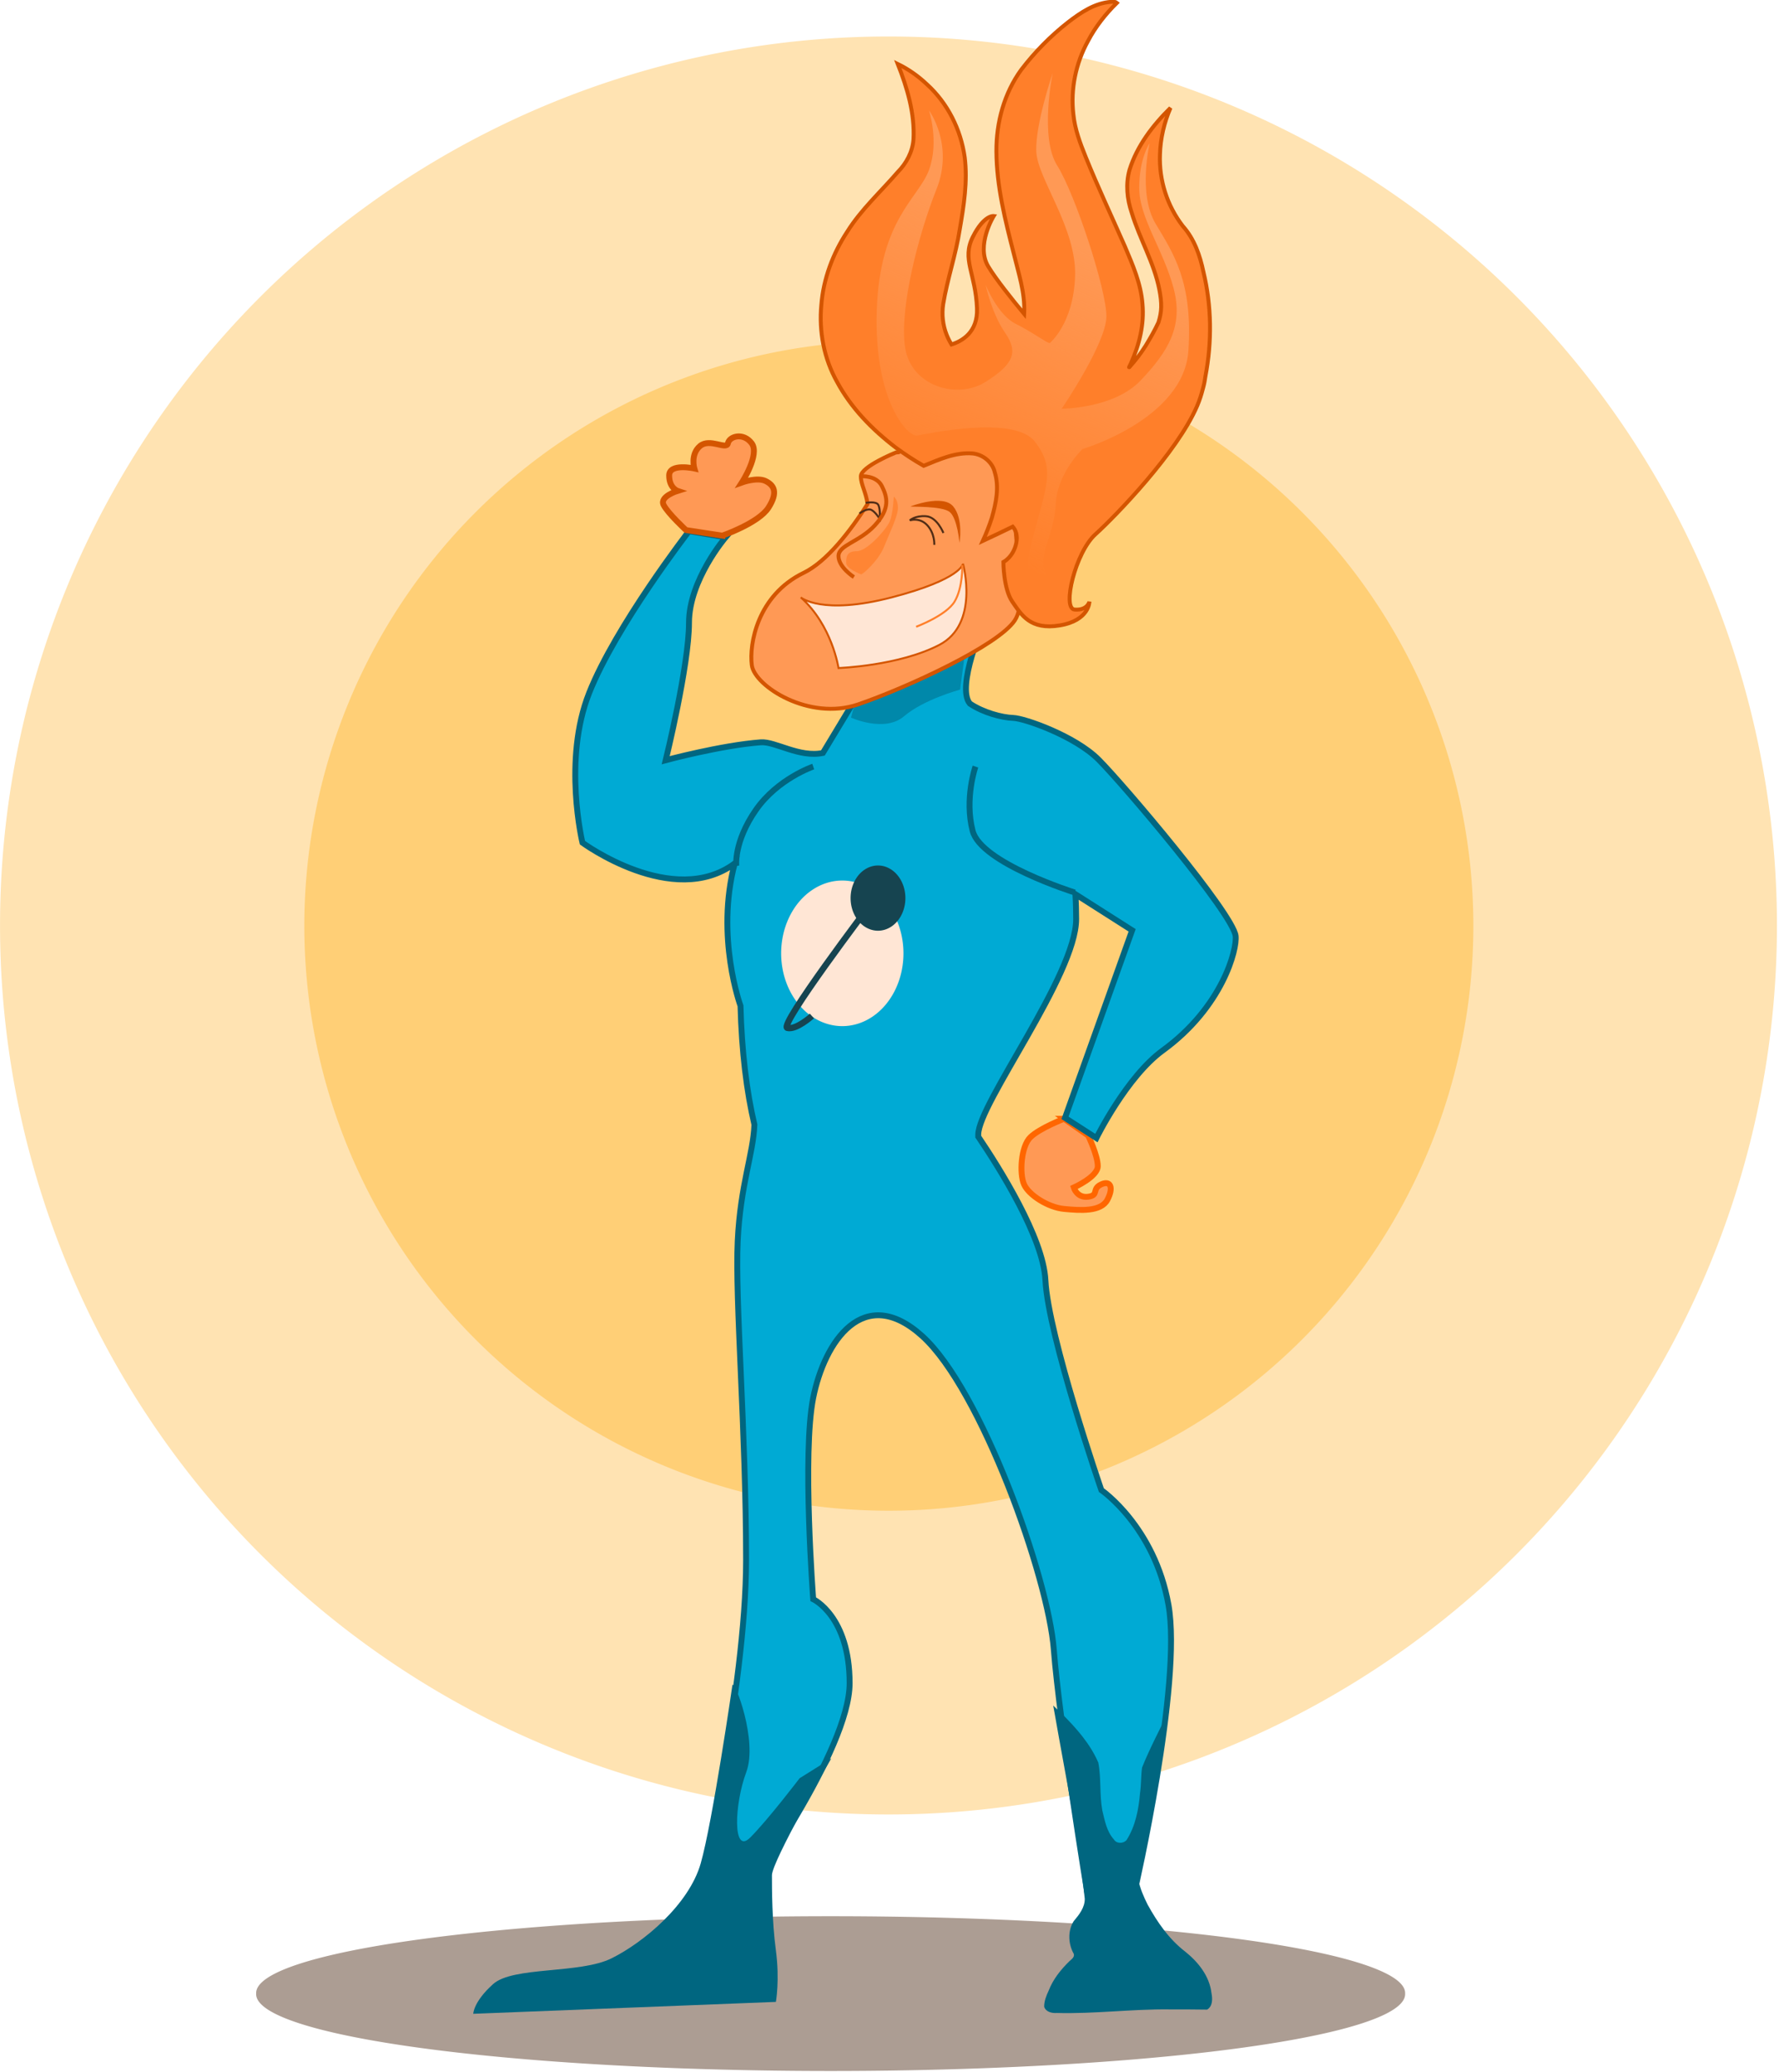 <?xml version="1.0" encoding="UTF-8"?>
<svg version="1.0" viewBox="0 0 602.86 701.82" xmlns="http://www.w3.org/2000/svg">
<defs>
<filter id="e" x="-.17" y="-.113" width="1.34" height="1.226">
<feGaussianBlur stdDeviation="1.871"/>
</filter>
<filter id="d" x="-.104" y="-.156" width="1.208" height="1.312">
<feGaussianBlur stdDeviation="2.531"/>
</filter>
<filter id="c">
<feGaussianBlur stdDeviation="2.799"/>
</filter>
<filter id="b" x="-.098" y="-1.189" width="1.197" height="3.378">
<feGaussianBlur stdDeviation="18.403"/>
</filter>
<linearGradient id="a" x1="409.76" x2="347.14" y1="183.79" y2="320.93" gradientUnits="userSpaceOnUse">
<stop stop-color="#f95" offset="0"/>
<stop stop-color="#f95" stop-opacity="0" offset="1"/>
</linearGradient>
</defs>
<g transform="translate(-31.429 -21.966)">
<g transform="translate(36.365 -28.284)">
<g transform="matrix(.868 0 0 .868 6.793 -89.509)">
<path transform="matrix(1 0 0 1.615 -33.508 -546.14)" d="m568.57 919.51a224.29 18.571 0 1 1-448.57 0 224.29 18.571 0 1 1 448.57 0z" fill="#ac9d93" filter="url(#b)"/>
<g transform="matrix(.815 0 0 .815 79.05 109.58)">
<path transform="matrix(1.52 0 0 1.52 -317.68 -151.01)" d="m694.29 432.36a280 280 0 1 1-560 0 280 280 0 1 1 560 0z" fill="#ffe3b2"/>
<path transform="translate(-102.08 73.999)" d="m694.29 432.36a280 280 0 1 1-560 0 280 280 0 1 1 560 0z" fill="#ffa900" fill-opacity=".337"/>
<path d="m396.18 598.71s-11.51 4.39-16.11 8.78c-4.61 4.39-5.38 17.56-3.07 22.68 2.3 5.12 11.51 10.98 19.18 11.71 7.68 0.73 17.66 1.46 20.73-4.39s1.53-9.51-3.07-7.32c-4.61 2.2-0.77 5.12-6.14 5.86-5.38 0.73-6.91-4.39-6.91-4.39s11.51-5.13 11.51-10.25-4.6-14.63-4.6-14.63l-11.52-8.05z" fill="#f95" fill-rule="evenodd" stroke="#f60" stroke-width="2.814"/>
<path d="m216.47 317.41s-35.08 45.3-47.83 77.47c-12.76 32.16-3.2 71.67-3.2 71.67s43.3 31.75 72.93 9.93c-9.29 35.19 2.78 68.18 2.78 68.18 0.56 21.86 2.95 41.16 6.66 56.87-0.54 14.12-6.72 28.77-8 55.69-1.34 28.14 4.01 91.1 4.01 152.74s-22.77 159.46-22.77 159.46h22.77s49.6-68.32 49.6-100.48-17.44-40.22-17.44-40.22-5.36-69.66 0-96.46 24.12-54.95 52.26-29.49 60.31 115.24 62.99 150.07c2.68 34.84 16.06 116.58 16.06 116.58l22.78-1.32s22.79-99.16 16.09-136.68-32.15-54.93-32.15-54.93-25.46-73.71-26.8-100.51c-1.01-20.38-22.09-53.8-32.18-68.71v-0.97c0-14.74 46.9-76.37 46.9-103.17 0-3.51-0.09-7.55-0.35-11.93l27.17 17.29-32.16 89.78 15.03 9.67s14.47-29.33 31.84-41.96c28.58-20.78 35.66-48.38 34.85-54.82-1.34-10.72-53.59-72.36-65.65-84.42-11.31-11.31-35.48-19.77-40.89-19.93s-14.42-2.58-20.76-6.86c-6.7-8.04 6.72-38.87 6.72-38.87l-36.17-5.36-40.95 67.86c-11.24 2.38-22.89-5.62-29.75-5.1-19.13 1.46-45.55 8.58-45.55 8.58s11.16-45.33 11.16-65.8 17.53-40.92 17.53-40.92l-17.53-2.93z" fill="#00aad4" fill-rule="evenodd" stroke="#006680" stroke-width="2.814"/>
<path d="m232.44 319.55s17.42-6.03 22.11-13.4 2.68-10.72-1.34-12.73-11.39 0.67-11.39 0.67 8.71-13.4 4.69-18.76-10.72-3.35-11.39 0-8.71-2.68-13.4 1.34-2.68 10.72-2.68 10.72-12.06-2.68-12.06 3.35 4.02 7.37 4.02 7.37-8.71 2.68-6.7 6.7 10.72 12.06 10.72 12.06l17.42 2.68z" fill="#f95" fill-rule="evenodd" stroke="#d45500" stroke-width="2.814"/>
<path transform="matrix(.938 0 0 .938 7.018 63.772)" d="m364.61 329.83-2.86 21.43s-18.57 5-28.57 13.57c-10 8.58-27.14 0.72-27.14 0.72l2.86-10.72 55.71-25z" fill="#08a" fill-rule="evenodd" filter="url(#d)"/>
<g transform="matrix(.938 0 0 .938 24.073 14.503)">
<path d="m340.98 272.24c-11.01 0.29-24.58 7.87-28.84 10.41l-1.38 0.12s-17.87 7.16-17.87 12.16c0 4.33 2.69 8.12 3.41 14.16-8.88 13.87-20.77 29.34-32.69 35.12-23.57 11.43-27.84 36.41-26.41 47.13 1.43 10.71 29.28 28.57 54.28 20s71.43-29.99 80-42.85c8.57-12.85-4.3-51.43 2.13-61.43s-10.7-22.84-22.85-32.13c-2.65-2.03-6.07-2.78-9.78-2.69z" fill="#f95" fill-rule="evenodd" stroke="#d45500" stroke-width="2"/>
<path d="m421.58 52.712c-0.25 3e-3 -0.49 0.018-0.72 0.031-8.43 0.515-15.67 5.444-22.16 10.437-8.95 7.011-17 15.191-23.9 24.219-8.72 11.982-12.79 26.931-12.69 41.661 0.08 17.86 4.53 35.3 8.94 52.5 2.39 9.83 5.71 19.68 5.25 29.93-0.01 0.18-0.03 0.36-0.04 0.53-5.98-7.21-14.41-17.7-18.34-24.25-6.43-10.71 2.84-25.71 2.84-25.71s-5-0.71-10.71 10.71c-5.72 11.43 1.44 18.55 2.15 36.41 0.49 12.28-7.8 16.82-13.03 18.44-0.98-1.6-1.83-3.29-2.5-5-1.94-4.9-2.52-10.29-1.75-15.5 2.12-12.9 6.49-25.29 8.47-38.22 2.09-12.12 4.07-24.51 2.53-36.81-1.96-14.12-8.7-27.65-19.31-37.253-4.4-4.181-9.42-7.714-14.88-10.375 4.83 12.222 8.74 25.218 8.03 38.498-0.47 6.34-3.63 12.22-8.06 16.69-8.68 10.06-18.69 19.09-25.78 30.44-7.33 11.14-12.17 24-13.22 37.34-1.28 13.48 1.34 27.41 8 39.25 7.13 13.31 17.91 24.32 29.81 33.44 4.62 3.43 9.44 6.59 14.44 9.44 7.93-3.2 16.14-7 24.91-6.32 5.32 0.47 10.24 4.44 11.44 9.72 2.33 7.58 0.61 15.64-1.5 23.06-1.3 4.05-2.87 8.01-4.63 11.88 5.11-2.39 10.21-4.8 15.28-7.28 1.63 1.83 2.61 4.61 1.78 8.47-1.51 7.07-6.56 9.59-6.56 9.59s0.02 13.65 4.56 20.22c4.55 6.57 9.07 14.65 24.22 12.12 15.15-2.52 15.16-12.12 15.16-12.12s-1 4.54-7.56 4.03c-6.57-0.5 0.49-29.28 10.59-38.37 10.1-9.1 41.93-41.92 52.03-65.66 1.25-2.95 2.17-5.85 2.88-8.66 0-0.02 0.02-0.04 0.03-0.06 0.04-0.16 0.08-0.31 0.12-0.47 0.53-1.92 0.91-3.9 1.16-5.87 3.37-17.57 3.19-35.88-1.03-53.28-1.74-8.39-4.67-16.81-10.47-23.29-8.04-10.34-12.25-23.54-11.72-36.62 0.23-8.18 2.14-16.28 5.37-23.78-9.04 8.88-17.05 19.34-20.9 31.56-2.04 7.21-1.32 14.92 1.09 21.94 4.01 13.29 11.42 25.5 14.1 39.15 1.41 7.24 1.29 11.32-0.44 16.85-1.92 4.1-4.17 8.04-6.53 11.9-2.5 3.98-5.28 7.54-8.32 10.94-0.58 0.52 0.76-1.66 0.91-2.22 4.21-9.33 6.73-19.7 5.78-30.03-0.75-10.35-5-20-9-29.44-6.69-15.19-13.76-30.23-20-45.62-2.82-7-5.54-14.15-6.28-21.72-1.51-12.857 1.22-26.114 7.47-37.437 3.8-7.25 8.93-13.743 14.75-19.469-0.58-0.49-1.33-0.574-2.06-0.562z" fill="#ff7f2a" fill-rule="evenodd" stroke="#d45500" stroke-width="2"/>
<path d="m292.9 344.92s-7.5-2.86-7.5-5.71c0-2.86 0-6.07 5.36-6.07s15-11.08 16.79-15c1.78-3.93 2.14-12.86 2.14-12.86s2.14 1.43 2.14 5.71c0 4.29-4.28 12.86-7.14 20-2.86 7.15-11.43 14.65-11.79 13.93z" fill="#f60" fill-rule="evenodd" filter="url(#e)" opacity=".62"/>
<path d="m318.26 310.28s16.43-6.43 21.79 0c5.35 6.43 3.21 18.57 3.21 18.57s-1.07-12.5-5-15.71c-3.93-3.22-20-2.5-20-2.86z" fill="#d45500" fill-rule="evenodd"/>
<path d="m262.19 356.71s10.71 9.28 46.43 0c35.71-9.29 36.43-17.15 36.43-17.15s8.57 30.72-12.15 41.43c-20.71 10.72-51.43 11.79-51.43 11.79s-3.21-21.79-19.28-36.07z" fill="#ffe6d5" fill-rule="evenodd" stroke="#d45500" stroke-width="1px"/>
<path d="m344.69 340.28s0.36 11.43-3.93 18.57-19.64 12.86-19.64 12.86" fill="none" stroke="#ff7f2a" stroke-width="1px"/>
<path d="m335.05 323.85s-3.22-8.21-8.93-8.57c-5.72-0.36-8.22 2.14-8.22 2.14s5-1.78 8.93 2.5c3.93 4.29 3.57 10 3.57 10" fill="none" stroke="#502d16" stroke-width="1px"/>
<path d="m295.4 308.49s5.36-1.07 6.43 1.07c1.07 2.15 0.72 7.15 0.72 7.15s-2.15-3.57-4.29-4.65c-2.14-1.07-6.07 1.79-6.07 1.79" fill="none" stroke="#502d16" stroke-width="1px"/>
<path d="m292.9 294.92s7.86-0.71 10.72 5c2.85 5.72 4.28 11.43-3.57 20-7.86 8.57-18.58 10-18.58 15.72 0 5.71 7.86 10.71 7.86 10.71" fill="none" stroke="#d45500" stroke-width="2"/>
</g>
<path d="m275.99 430.1s-17.07 5.8-27.47 20.77c-10.72 15.4-9.38 26.79-9.38 26.79" fill="none" stroke="#006680" stroke-width="2.814"/>
<path d="m353.7 430.1s-5.36 15.41-1.34 30.81c4.02 15.41 48.91 29.48 48.91 29.48" fill="none" stroke="#006680" stroke-width="2.814"/>
<path d="m237.26 869.89s-9.48 65.37-15.16 85.27c-5.69 19.9-27.48 37.9-42.64 45.44-15.16 7.6-47.37 3.8-56.85 12.4-9.47 8.5-9.47 14.2-9.47 14.2l144.96-5.7s1.9-10.4 0-24.65c-1.89-14.21-1.89-29.37-1.89-36 0-6.64 28.42-55.91 28.42-55.91l-15.16 9.48s-15.16 19.9-23.68 28.42c-8.53 8.53-7.58-16.1-1.9-31.26 5.69-15.16-5.68-44.54-6.63-41.69z" fill="#006680" fill-rule="evenodd"/>
<path d="m391.62 883.34c5.15 29.55 11.24 58.97 14.44 88.81 0.04 4.21-2.74 7.67-5.31 10.72-2.95 4.69-2.61 10.94 0.06 15.66 0.44 1.57-1.11 2.57-2.09 3.47-4.17 4.1-7.81 8.6-9.95 14.1-1.12 2.4-2.18 5-2.15 7.7 0.73 2.5 3.76 3.2 6.07 3 17.92 0.5 35.77-1.9 53.69-1.7 6.09 0 12.18 0 18.28 0.1 2.73-1.6 2.65-5.2 2.1-7.9-0.92-8.1-6.35-14.9-12.57-19.86-7.72-5.92-13.35-14.06-18-22.49-1.96-3.89-3.72-7.98-4.54-12.26 0.9-7.96 2.76-15.78 4.08-23.68 3.56-19 7.12-38.01 10.68-57.01-4.39 9.05-9.15 17.97-12.9 27.31-0.56 4.05-0.35 8.17-0.97 12.21-0.66 7.81-2.19 15.84-6.47 22.52-1.57 1.77-4.8 1.82-6.07-0.34-3.43-3.78-4.36-9.01-5.52-13.81-1.41-7.58-0.47-15.4-1.93-22.96-3.93-9.08-10.63-16.61-17.59-23.5-1.32-1.29-2.66-2.56-4.02-3.81 0.23 1.24 0.46 2.48 0.68 3.72z" fill="#006680" fill-rule="evenodd"/>
<path d="m389.29 227.36s11.42-9.28 12.14-32.14c0.71-22.86-17.86-46.43-18.57-59.29-0.72-12.85 7.85-37.854 7.85-37.854s-6.42 30.714 2.15 44.284 23.57 59.29 23.57 72.15c0 12.85-21.43 44.28-21.43 44.28s25 0 37.86-13.57c12.85-13.57 20.71-25.71 15.71-44.29-5-18.57-16.43-33.57-16.43-47.85 0-14.29 5-21.43 5-21.43s-5.71 24.28 2.86 38.57 17.86 27.86 15.71 60.71c-2.14 32.86-50.71 47.15-50.71 47.15s-12.14 11.43-12.86 26.43c-0.71 15-8.57 23.57-5 32.85 3.57 9.29-13.57 12.15-6.43-15 7.15-27.14 11.43-35 1.43-47.85-10-12.86-52.14-3.58-56.43-2.86-4.28 0.71-20.71-16.43-19.28-60s20-53.57 25-67.14c5-13.58 0-28.58 0-28.58s12.14 16.43 3.57 37.86-17.86 57.14-15 75.72c2.86 18.57 25 25 38.57 16.42 13.57-8.57 15.72-14.28 9.29-23.57-6.43-9.28-9.29-22.85-9.29-22.85s5.72 14.28 14.29 18.57c8.57 4.28 15 9.28 16.43 9.28z" fill="url(#a)" fill-rule="evenodd" filter="url(#c)"/>
<path d="m319.21 519.51a29.294 34.85 0 1 1-58.59 0 29.294 34.85 0 1 1 58.59 0z" fill="#ffe6d5"/>
<path transform="matrix(.448 0 0 .448 177.13 260.33)" d="m319.21 519.51a29.294 34.85 0 1 1-58.59 0 29.294 34.85 0 1 1 58.59 0z" fill="#164450"/>
<path d="m303.21 496.29s-43.92 57.86-39.64 58.93c4.29 1.07 11.79-5.71 11.79-5.71" fill="none" stroke="#164450" stroke-width="3"/>
</g>
</g>
</g>
</g>
</svg>
